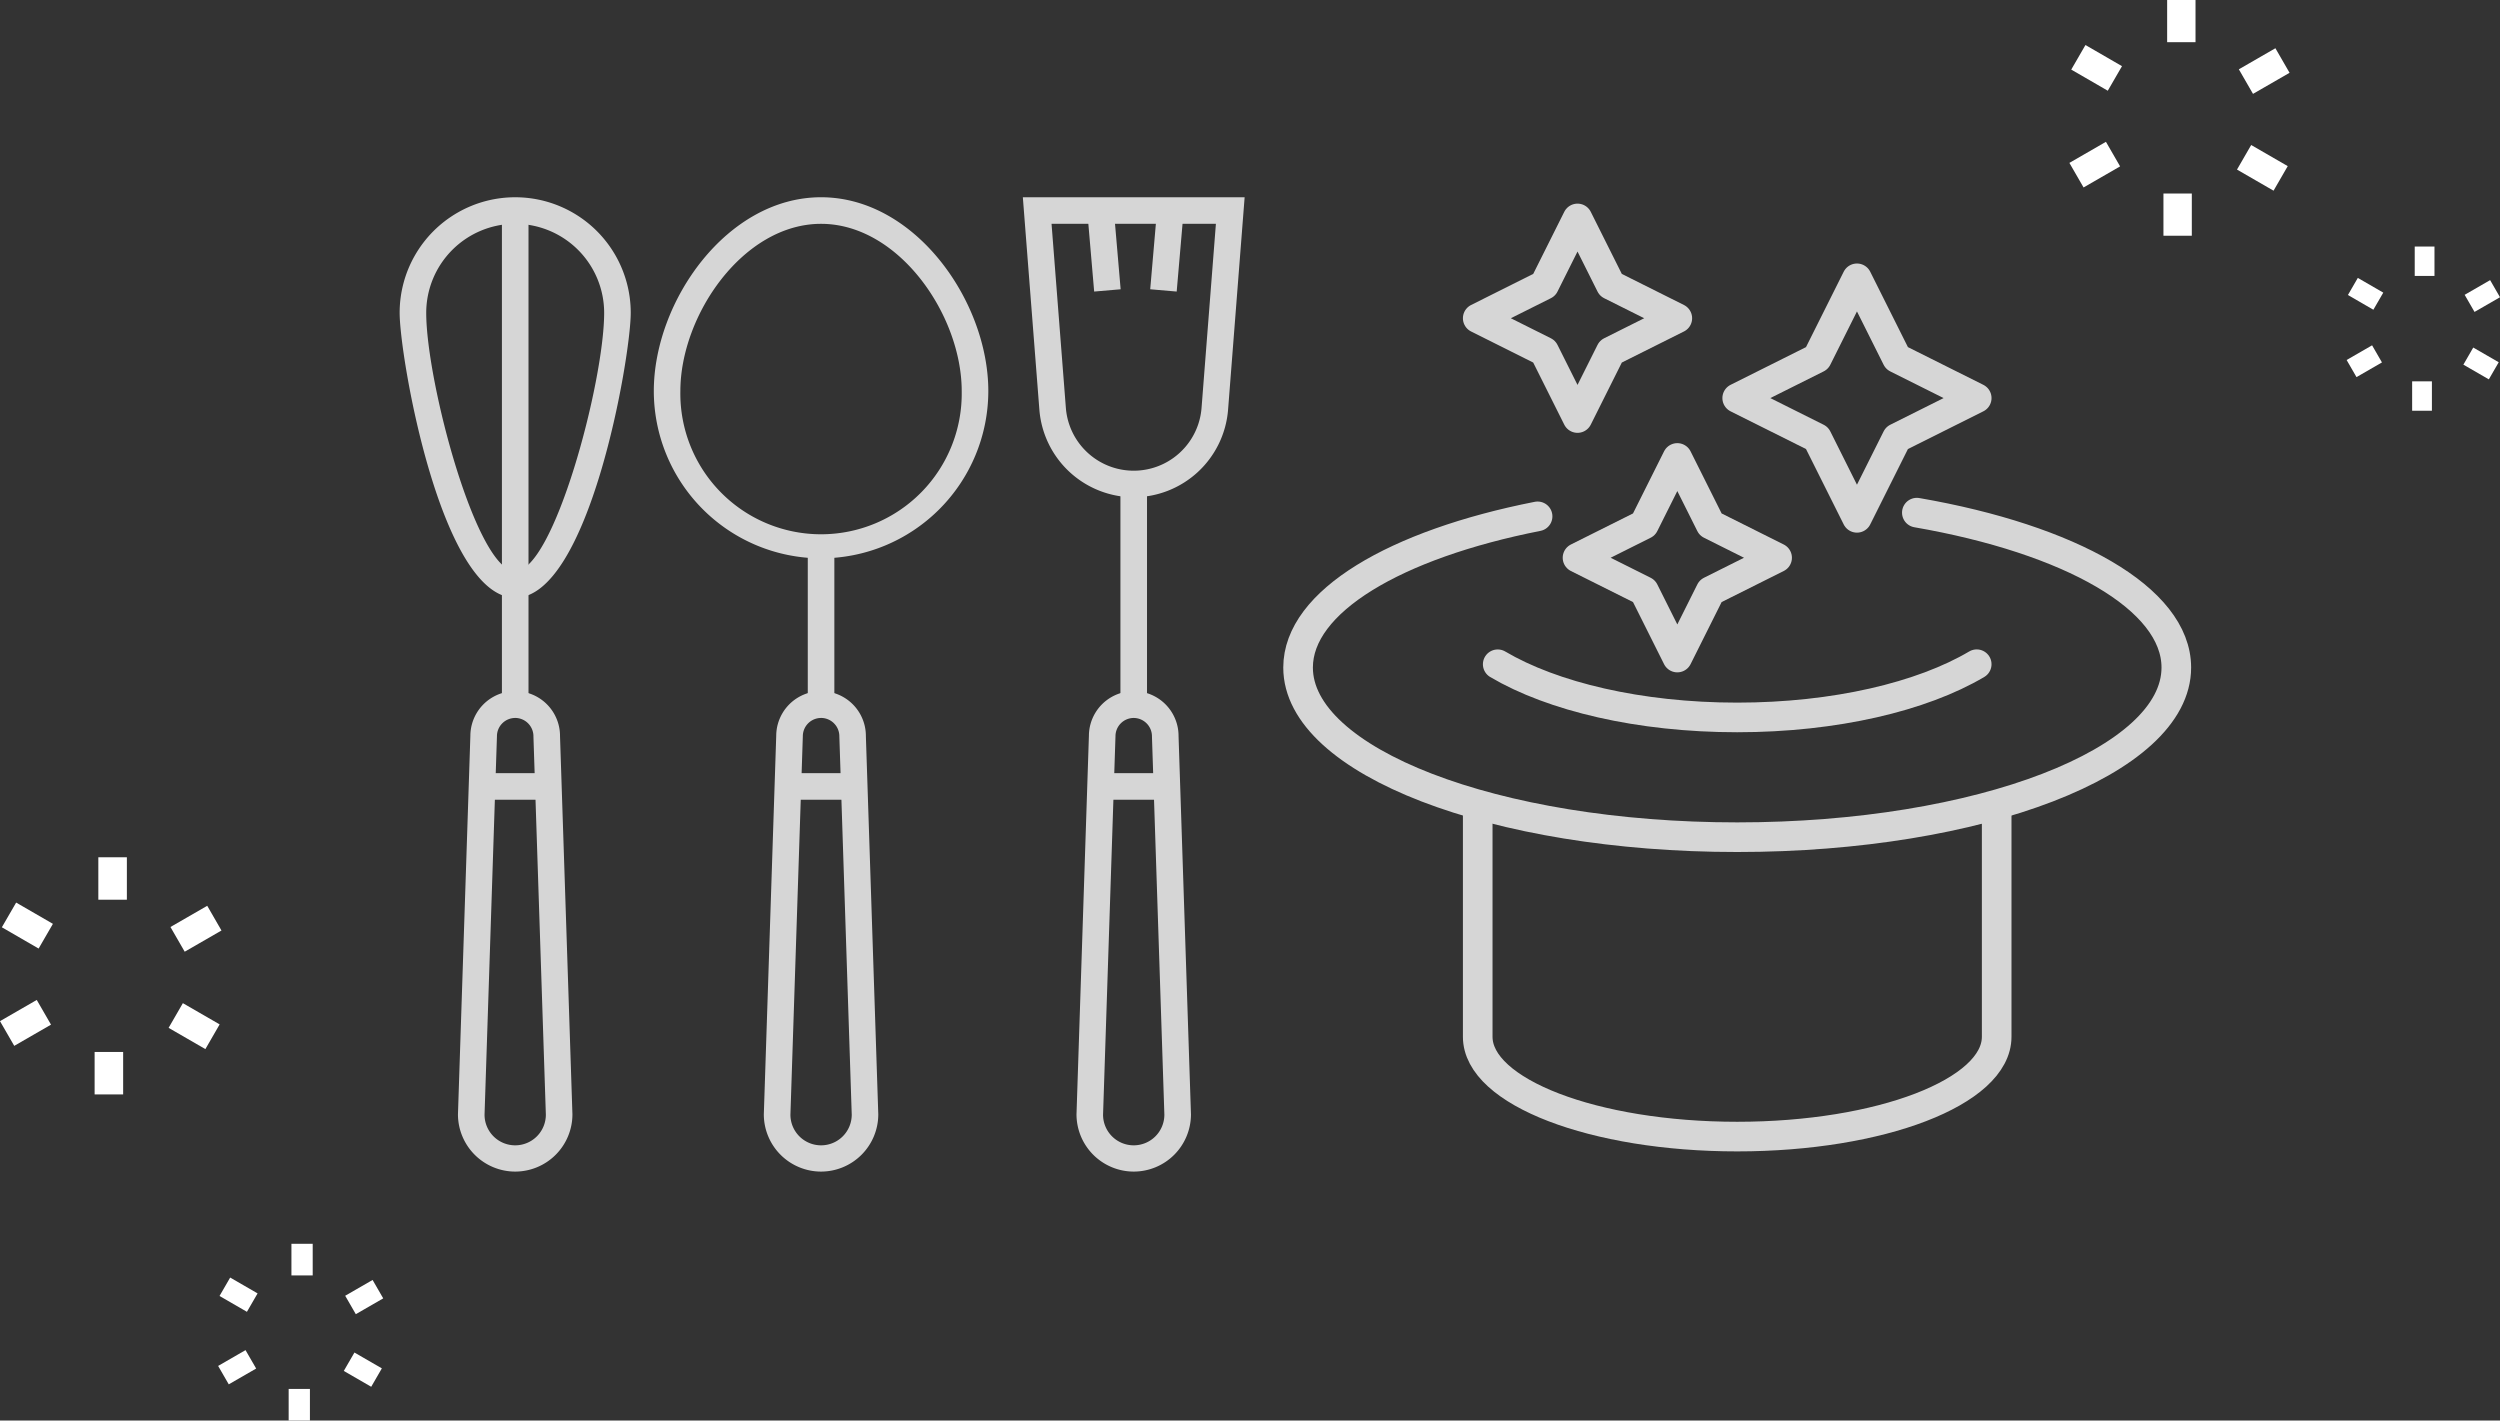 <svg xmlns="http://www.w3.org/2000/svg" xmlns:xlink="http://www.w3.org/1999/xlink" width="337.607" height="191.834" viewBox="0 0 337.607 191.834"><rect x="0" y="0" width="337.607" height="191.834" fill="#333333" stroke="none"/><defs><clipPath id="a"><rect width="124" height="130" transform="translate(-0.481 0)" fill="none" stroke="#fff" stroke-width="4"/></clipPath><clipPath id="b"><rect width="114.105" height="131.581" fill="#fff"/></clipPath></defs><g transform="translate(119.39 10.811) rotate(13)"><g transform="translate(-939.391 -2851.953) rotate(-13)" opacity="0.8"><g transform="translate(327.028 3006.057)"><g transform="translate(0.454 -0.057)" clip-path="url(#a)"><path d="M75.686,23.334C68.311,27.7,56.567,30.52,43.34,30.52S18.38,27.7,11,23.339" transform="translate(18.148 39.728)" fill="none" stroke="#fff" stroke-linecap="round" stroke-linejoin="round" stroke-width="4"/><path d="M10,30V62.345c0,7.442,15.688,13.477,35.041,13.477s35.041-6.035,35.041-13.477V30" transform="translate(16.448 51.03)" fill="none" stroke="#fff" stroke-linejoin="round" stroke-width="4"/><path d="M33.345,16.239C14.143,20.023,1,27.732,1,36.657,1,49.339,27.55,59.568,60.3,59.568s59.3-10.229,59.3-22.911c0-9.337-14.386-17.343-35.041-20.917" transform="translate(1.189 26.853)" fill="none" stroke="#fff" stroke-linecap="round" stroke-linejoin="round" stroke-width="4"/><path d="M28.477,13l4.493,8.984,8.984,4.493-8.984,4.493-4.493,8.984-4.493-8.984L15,26.477l8.984-4.493Z" transform="translate(24.925 22.207)" fill="none" stroke="#fff" stroke-linejoin="round" stroke-width="4"/><path d="M23.477,1l4.493,8.984,8.984,4.493-8.984,4.493-4.493,8.984-4.493-8.984L10,14.477l8.984-4.493Z" transform="translate(16.448 1.862)" fill="none" stroke="#fff" stroke-linejoin="round" stroke-width="4"/><path d="M39.173,4l5.391,10.782,10.782,5.391L44.564,25.564,39.173,36.345,33.782,25.564,23,20.173l10.782-5.391Z" transform="translate(38.489 6.948)" fill="none" stroke="#fff" stroke-linejoin="round" stroke-width="4"/></g></g><g transform="translate(208.344 3006)"><g transform="translate(0 0)" clip-path="url(#b)"><path d="M9.925,83.44a7.74,7.74,0,0,1-7.731-7.727L3.87,24.582a6.053,6.053,0,0,1,12.106.061l1.676,51.07A7.737,7.737,0,0,1,9.925,83.44m0-61.259a2.467,2.467,0,0,0-2.466,2.462L5.783,75.77a4.14,4.14,0,0,0,8.28-.032L12.387,24.7a2.48,2.48,0,0,0-2.462-2.523" transform="translate(5.681 48.138)" fill="#fff"/><rect width="8.962" height="3.589" transform="translate(11.123 77.773)" fill="#fff"/><rect width="3.589" height="66.729" transform="translate(13.811 1.798)" fill="#fff"/><path d="M15.605,54.084C5.624,54.084,0,21.639,0,15.605a15.6,15.6,0,1,1,31.207,0c0,6.033-5.624,38.479-15.6,38.479m0-50.5A12.03,12.03,0,0,0,3.589,15.605c0,9.339,6.812,34.89,12.016,34.89s12.013-25.551,12.013-34.89A12.027,12.027,0,0,0,15.605,3.589" transform="translate(0 0.001)" fill="#fff"/><path d="M21.43,83.44A7.737,7.737,0,0,1,13.7,75.713l1.676-51.131a6.053,6.053,0,0,1,12.106.061l1.676,51.07A7.74,7.74,0,0,1,21.43,83.44m0-61.259a2.466,2.466,0,0,0-2.462,2.462L17.292,75.77a4.14,4.14,0,0,0,8.28-.032L23.9,24.7a2.481,2.481,0,0,0-2.466-2.523" transform="translate(35.479 48.138)" fill="#fff"/><rect width="8.958" height="3.589" transform="translate(52.43 77.773)" fill="#fff"/><rect width="3.589" height="21.556" transform="translate(55.115 46.971)" fill="#fff"/><path d="M33.2,83.44a7.74,7.74,0,0,1-7.731-7.727l1.676-51.131a6.053,6.053,0,0,1,12.106.061l1.676,51.07A7.737,7.737,0,0,1,33.2,83.44m0-61.259a2.467,2.467,0,0,0-2.466,2.462L29.055,75.77a4.14,4.14,0,0,0,8.28-.032L35.659,24.7A2.48,2.48,0,0,0,33.2,22.181" transform="translate(65.935 48.138)" fill="#fff"/><rect width="8.958" height="3.589" transform="translate(94.652 77.773)" fill="#fff"/><rect width="3.589" height="29.804" transform="translate(97.337 38.723)" fill="#fff"/><path d="M38.422,40.514A12.835,12.835,0,0,1,25.684,28.731L23.448,0H53.4l-2.24,28.731A12.835,12.835,0,0,1,38.422,40.514M27.324,3.589l1.935,24.865a9.189,9.189,0,0,0,18.322,0L49.519,3.589Z" transform="translate(60.71 0.001)" fill="#fff"/><rect width="3.588" height="10.825" transform="translate(92.864 1.951) rotate(-4.907)" fill="#fff"/><rect width="10.825" height="3.588" transform="translate(101.359 12.428) rotate(-85.065)" fill="#fff"/><path d="M32.149,48.762A22.612,22.612,0,0,1,9.563,26.175C9.563,14.069,19.429,0,32.149,0S54.736,14.069,54.736,26.175A22.612,22.612,0,0,1,32.149,48.762m0-45.173c-10.523,0-19,12.357-19,22.586a19,19,0,1,0,37.994,0c0-10.229-8.474-22.586-19-22.586" transform="translate(24.76 0.001)" fill="#fff"/></g></g></g><g transform="translate(-92.721 129.125) rotate(-13)"><rect width="3.853" height="5.731" transform="translate(13.281)" fill="#fff"/><rect width="3.853" height="5.733" transform="matrix(0.501, -0.866, 0.866, 0.501, 0.252, 9.454)" fill="#fff"/><rect width="5.732" height="3.853" transform="translate(0 22.13) rotate(-29.99)" fill="#fff"/><rect width="3.853" height="5.734" transform="translate(12.778 26.291)" fill="#fff"/><rect width="3.853" height="5.735" transform="translate(22.77 23.036) rotate(-59.988)" fill="#fff"/><rect width="5.733" height="3.852" transform="translate(23.02 9.416) rotate(-29.97)" fill="#fff"/></g><g transform="translate(-52.276 173.357) rotate(-13)"><rect width="2.872" height="4.272" transform="translate(9.899)" fill="#fff"/><rect width="2.872" height="4.273" transform="matrix(0.501, -0.866, 0.866, 0.501, 0.188, 7.046)" fill="#fff"/><rect width="4.272" height="2.872" transform="translate(0 16.494) rotate(-29.99)" fill="#fff"/><rect width="2.872" height="4.274" transform="translate(9.524 19.596)" fill="#fff"/><rect width="2.872" height="4.275" transform="translate(16.971 17.17) rotate(-59.988)" fill="#fff"/><rect width="4.273" height="2.871" transform="translate(17.158 7.018) rotate(-29.97)" fill="#fff"/></g><g transform="translate(197.5 -22.523) rotate(-13)"><rect width="2.668" height="3.969" transform="translate(9.196)" fill="#fff"/><rect width="2.668" height="3.969" transform="matrix(0.501, -0.866, 0.866, 0.501, 0.175, 6.546)" fill="#fff"/><rect width="3.969" height="2.668" transform="translate(0 15.323) rotate(-29.99)" fill="#fff"/><rect width="2.668" height="3.97" transform="translate(8.848 18.204)" fill="#fff"/><rect width="2.668" height="3.971" transform="translate(15.766 15.951) rotate(-59.988)" fill="#fff"/><rect width="3.97" height="2.667" transform="translate(15.94 6.52) rotate(-29.97)" fill="#fff"/></g><g transform="translate(153.532 -46.541) rotate(-13)"><rect width="3.83" height="5.697" transform="translate(13.202)" fill="#fff"/><rect width="3.83" height="5.698" transform="matrix(0.501, -0.866, 0.866, 0.501, 0.25, 9.397)" fill="#fff"/><rect width="5.698" height="3.83" transform="translate(0 21.998) rotate(-29.99)" fill="#fff"/><rect width="3.83" height="5.7" transform="translate(12.702 26.134)" fill="#fff"/><rect width="3.83" height="5.701" transform="translate(22.634 22.899) rotate(-59.988)" fill="#fff"/><rect width="5.699" height="3.829" transform="translate(22.883 9.36) rotate(-29.97)" fill="#fff"/></g></g></svg>
